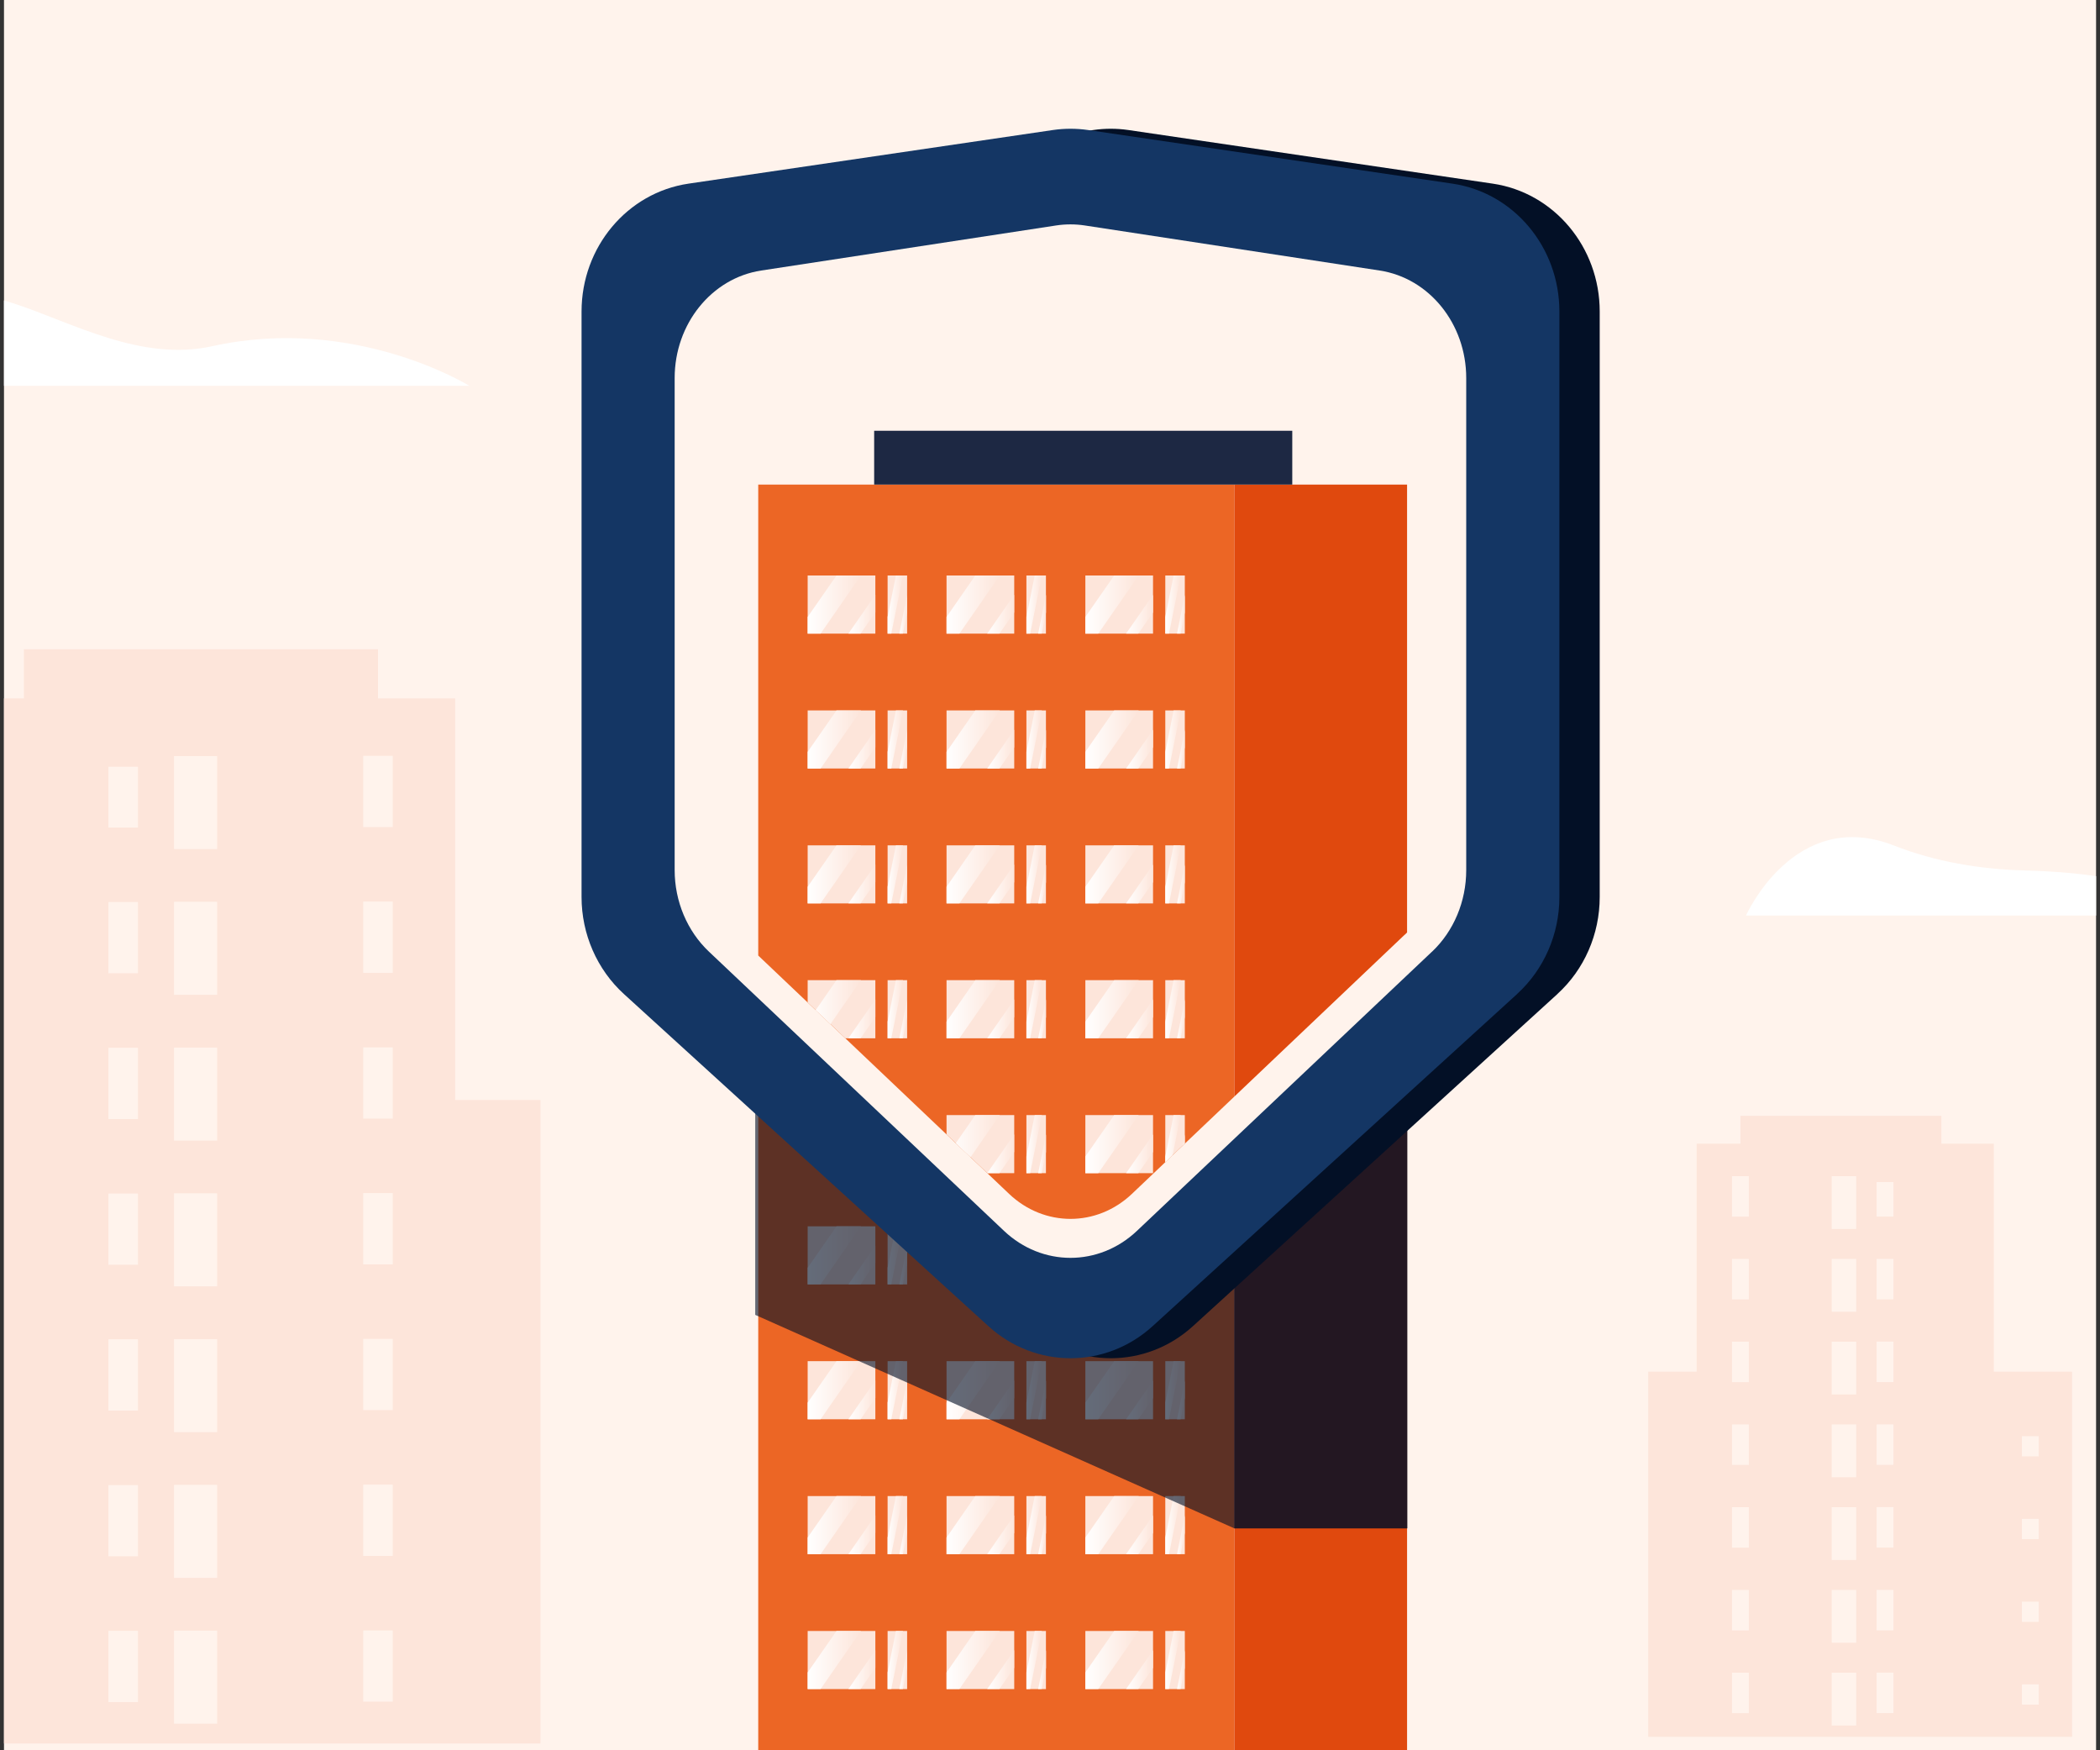 <?xml version="1.0" encoding="UTF-8"?>
<svg id="Layer_1" data-name="Layer 1" xmlns="http://www.w3.org/2000/svg" xmlns:xlink="http://www.w3.org/1999/xlink" viewBox="0 0 300 250">
  <rect x="0" y="0" width="300" height="250" fill="#333333" stroke="none"/>
  <defs>
    <style>
      .cls-1 {
        clip-path: url(#clippath);
      }

      .cls-2 {
        fill: none;
      }

      .cls-2, .cls-3, .cls-4, .cls-5, .cls-6, .cls-7, .cls-8, .cls-9, .cls-10, .cls-11, .cls-12, .cls-13, .cls-14, .cls-15, .cls-16, .cls-17, .cls-18, .cls-19, .cls-20, .cls-21, .cls-22, .cls-23, .cls-24, .cls-25, .cls-26, .cls-27, .cls-28, .cls-29, .cls-30, .cls-31, .cls-32, .cls-33, .cls-34, .cls-35, .cls-36, .cls-37, .cls-38, .cls-39, .cls-40, .cls-41, .cls-42, .cls-43, .cls-44, .cls-45, .cls-46, .cls-47, .cls-48, .cls-49, .cls-50, .cls-51, .cls-52, .cls-53, .cls-54, .cls-55, .cls-56, .cls-57, .cls-58, .cls-59, .cls-60, .cls-61, .cls-62, .cls-63, .cls-64, .cls-65, .cls-66, .cls-67, .cls-68, .cls-69, .cls-70, .cls-71, .cls-72, .cls-73, .cls-74, .cls-75, .cls-76, .cls-77, .cls-78, .cls-79, .cls-80, .cls-81, .cls-82, .cls-83, .cls-84, .cls-85, .cls-86, .cls-87, .cls-88, .cls-89, .cls-90, .cls-91, .cls-92, .cls-93, .cls-94, .cls-95, .cls-96, .cls-97, .cls-98, .cls-99, .cls-100, .cls-101, .cls-102, .cls-103, .cls-104, .cls-105, .cls-106, .cls-107, .cls-108, .cls-109, .cls-110, .cls-111, .cls-112, .cls-113, .cls-114, .cls-115, .cls-116, .cls-117, .cls-118, .cls-119, .cls-120, .cls-121, .cls-122, .cls-123, .cls-124, .cls-125, .cls-126, .cls-127, .cls-128, .cls-129, .cls-130, .cls-131, .cls-132, .cls-133, .cls-134, .cls-135, .cls-136, .cls-137, .cls-138, .cls-139, .cls-140, .cls-141, .cls-142, .cls-143, .cls-144, .cls-145, .cls-146, .cls-147, .cls-148, .cls-149, .cls-150, .cls-151, .cls-152, .cls-153, .cls-154, .cls-155, .cls-156, .cls-157, .cls-158, .cls-159, .cls-160, .cls-161, .cls-162, .cls-163, .cls-164, .cls-165, .cls-166, .cls-167, .cls-168, .cls-169, .cls-170, .cls-171, .cls-172, .cls-173, .cls-174, .cls-175, .cls-176, .cls-177, .cls-178, .cls-179 {
        stroke-width: 0px;
      }

      .cls-3 {
        fill: url(#linear-gradient-120);
      }

      .cls-4 {
        fill: url(#linear-gradient-125);
      }

      .cls-5 {
        fill: url(#linear-gradient-124);
      }

      .cls-6 {
        fill: url(#linear-gradient-126);
      }

      .cls-7 {
        fill: url(#linear-gradient-138);
      }

      .cls-8 {
        fill: url(#linear-gradient-139);
      }

      .cls-9 {
        fill: url(#linear-gradient-134);
      }

      .cls-10 {
        fill: url(#linear-gradient-131);
      }

      .cls-11 {
        fill: url(#linear-gradient-136);
      }

      .cls-12 {
        fill: url(#linear-gradient-132);
      }

      .cls-13 {
        fill: url(#linear-gradient-135);
      }

      .cls-14 {
        fill: url(#linear-gradient-130);
      }

      .cls-15 {
        fill: url(#linear-gradient-133);
      }

      .cls-16 {
        fill: url(#linear-gradient-137);
      }

      .cls-17 {
        fill: url(#linear-gradient-100);
      }

      .cls-18 {
        fill: url(#linear-gradient-101);
      }

      .cls-19 {
        fill: url(#linear-gradient-123);
      }

      .cls-20 {
        fill: url(#linear-gradient-129);
      }

      .cls-21 {
        fill: url(#linear-gradient-121);
      }

      .cls-22 {
        fill: url(#linear-gradient-122);
      }

      .cls-23 {
        fill: url(#linear-gradient-109);
      }

      .cls-24 {
        fill: url(#linear-gradient-108);
      }

      .cls-25 {
        fill: url(#linear-gradient-106);
      }

      .cls-26 {
        fill: url(#linear-gradient-107);
      }

      .cls-27 {
        fill: url(#linear-gradient-102);
      }

      .cls-28 {
        fill: url(#linear-gradient-104);
      }

      .cls-29 {
        fill: url(#linear-gradient-103);
      }

      .cls-30 {
        fill: url(#linear-gradient-105);
      }

      .cls-31 {
        fill: url(#linear-gradient-117);
      }

      .cls-32 {
        fill: url(#linear-gradient-118);
      }

      .cls-33 {
        fill: url(#linear-gradient-111);
      }

      .cls-34 {
        fill: url(#linear-gradient-112);
      }

      .cls-35 {
        fill: url(#linear-gradient-127);
      }

      .cls-36 {
        fill: url(#linear-gradient-128);
      }

      .cls-37 {
        fill: url(#linear-gradient-110);
      }

      .cls-38 {
        fill: url(#linear-gradient-113);
      }

      .cls-39 {
        fill: url(#linear-gradient-114);
      }

      .cls-40 {
        fill: url(#linear-gradient-115);
      }

      .cls-41 {
        fill: url(#linear-gradient-116);
      }

      .cls-42 {
        fill: url(#linear-gradient-119);
      }

      .cls-43 {
        fill: url(#linear-gradient-144);
      }

      .cls-44 {
        fill: url(#linear-gradient-145);
      }

      .cls-45 {
        fill: url(#linear-gradient-149);
      }

      .cls-46 {
        fill: url(#linear-gradient-148);
      }

      .cls-47 {
        fill: url(#linear-gradient-146);
      }

      .cls-48 {
        fill: url(#linear-gradient-143);
      }

      .cls-49 {
        fill: url(#linear-gradient-140);
      }

      .cls-50 {
        fill: url(#linear-gradient-141);
      }

      .cls-51 {
        fill: url(#linear-gradient-147);
      }

      .cls-52 {
        fill: url(#linear-gradient-166);
      }

      .cls-53 {
        fill: url(#linear-gradient-142);
      }

      .cls-54 {
        fill: url(#linear-gradient-168);
      }

      .cls-55 {
        fill: url(#linear-gradient-164);
      }

      .cls-56 {
        fill: url(#linear-gradient-161);
      }

      .cls-57 {
        fill: url(#linear-gradient-163);
      }

      .cls-58 {
        fill: url(#linear-gradient-158);
      }

      .cls-59 {
        fill: url(#linear-gradient-160);
      }

      .cls-60 {
        fill: url(#linear-gradient-159);
      }

      .cls-61 {
        fill: url(#linear-gradient-167);
      }

      .cls-62 {
        fill: url(#linear-gradient-162);
      }

      .cls-63 {
        fill: url(#linear-gradient-165);
      }

      .cls-64 {
        fill: url(#linear-gradient-154);
      }

      .cls-65 {
        fill: url(#linear-gradient-152);
      }

      .cls-66 {
        fill: url(#linear-gradient-157);
      }

      .cls-67 {
        fill: url(#linear-gradient-155);
      }

      .cls-68 {
        fill: url(#linear-gradient-151);
      }

      .cls-69 {
        fill: url(#linear-gradient-153);
      }

      .cls-70 {
        fill: url(#linear-gradient-150);
      }

      .cls-71 {
        fill: url(#linear-gradient-156);
      }

      .cls-72 {
        fill: url(#linear-gradient);
      }

      .cls-73 {
        fill: url(#linear-gradient-38);
      }

      .cls-74 {
        fill: url(#linear-gradient-33);
      }

      .cls-75 {
        fill: url(#linear-gradient-29);
      }

      .cls-76 {
        fill: url(#linear-gradient-32);
      }

      .cls-77 {
        fill: url(#linear-gradient-30);
      }

      .cls-78 {
        fill: url(#linear-gradient-31);
      }

      .cls-79 {
        fill: url(#linear-gradient-36);
      }

      .cls-80 {
        fill: url(#linear-gradient-39);
      }

      .cls-81 {
        fill: url(#linear-gradient-34);
      }

      .cls-82 {
        fill: url(#linear-gradient-37);
      }

      .cls-83 {
        fill: url(#linear-gradient-35);
      }

      .cls-84 {
        fill: url(#linear-gradient-28);
      }

      .cls-85 {
        fill: url(#linear-gradient-25);
      }

      .cls-86 {
        fill: url(#linear-gradient-11);
      }

      .cls-87 {
        fill: url(#linear-gradient-12);
      }

      .cls-88 {
        fill: url(#linear-gradient-13);
      }

      .cls-89 {
        fill: url(#linear-gradient-10);
      }

      .cls-90 {
        fill: url(#linear-gradient-17);
      }

      .cls-91 {
        fill: url(#linear-gradient-16);
      }

      .cls-92 {
        fill: url(#linear-gradient-19);
      }

      .cls-93 {
        fill: url(#linear-gradient-15);
      }

      .cls-94 {
        fill: url(#linear-gradient-23);
      }

      .cls-95 {
        fill: url(#linear-gradient-21);
      }

      .cls-96 {
        fill: url(#linear-gradient-18);
      }

      .cls-97 {
        fill: url(#linear-gradient-14);
      }

      .cls-98 {
        fill: url(#linear-gradient-22);
      }

      .cls-99 {
        fill: url(#linear-gradient-20);
      }

      .cls-100 {
        fill: url(#linear-gradient-27);
      }

      .cls-101 {
        fill: url(#linear-gradient-24);
      }

      .cls-102 {
        fill: url(#linear-gradient-26);
      }

      .cls-103 {
        fill: url(#linear-gradient-45);
      }

      .cls-104 {
        fill: url(#linear-gradient-46);
      }

      .cls-105 {
        fill: url(#linear-gradient-44);
      }

      .cls-106 {
        fill: url(#linear-gradient-48);
      }

      .cls-107 {
        fill: url(#linear-gradient-49);
      }

      .cls-108 {
        fill: url(#linear-gradient-47);
      }

      .cls-109 {
        fill: url(#linear-gradient-42);
      }

      .cls-110 {
        fill: url(#linear-gradient-43);
      }

      .cls-111 {
        fill: url(#linear-gradient-40);
      }

      .cls-112 {
        fill: url(#linear-gradient-41);
      }

      .cls-113 {
        fill: url(#linear-gradient-59);
      }

      .cls-114 {
        fill: url(#linear-gradient-57);
      }

      .cls-115 {
        fill: url(#linear-gradient-58);
      }

      .cls-116 {
        fill: url(#linear-gradient-55);
      }

      .cls-117 {
        fill: url(#linear-gradient-56);
      }

      .cls-118 {
        fill: url(#linear-gradient-53);
      }

      .cls-119 {
        fill: url(#linear-gradient-51);
      }

      .cls-120 {
        fill: url(#linear-gradient-52);
      }

      .cls-121 {
        fill: url(#linear-gradient-50);
      }

      .cls-122 {
        fill: url(#linear-gradient-54);
      }

      .cls-123 {
        fill: url(#linear-gradient-60);
      }

      .cls-124 {
        fill: url(#linear-gradient-61);
      }

      .cls-125 {
        fill: url(#linear-gradient-62);
      }

      .cls-126 {
        fill: url(#linear-gradient-65);
      }

      .cls-127 {
        fill: url(#linear-gradient-79);
      }

      .cls-128 {
        fill: url(#linear-gradient-78);
      }

      .cls-129 {
        fill: url(#linear-gradient-77);
      }

      .cls-130 {
        fill: url(#linear-gradient-75);
      }

      .cls-131 {
        fill: url(#linear-gradient-76);
      }

      .cls-132 {
        fill: url(#linear-gradient-74);
      }

      .cls-133 {
        fill: url(#linear-gradient-67);
      }

      .cls-134 {
        fill: url(#linear-gradient-68);
      }

      .cls-135 {
        fill: url(#linear-gradient-66);
      }

      .cls-136 {
        fill: url(#linear-gradient-63);
      }

      .cls-137 {
        fill: url(#linear-gradient-69);
      }

      .cls-138 {
        fill: url(#linear-gradient-64);
      }

      .cls-139 {
        fill: url(#linear-gradient-71);
      }

      .cls-140 {
        fill: url(#linear-gradient-72);
      }

      .cls-141 {
        fill: url(#linear-gradient-70);
      }

      .cls-142 {
        fill: url(#linear-gradient-73);
      }

      .cls-143 {
        fill: url(#linear-gradient-84);
      }

      .cls-144 {
        fill: url(#linear-gradient-85);
      }

      .cls-145 {
        fill: url(#linear-gradient-82);
      }

      .cls-146 {
        fill: url(#linear-gradient-83);
      }

      .cls-147 {
        fill: url(#linear-gradient-89);
      }

      .cls-148 {
        fill: url(#linear-gradient-88);
      }

      .cls-149 {
        fill: url(#linear-gradient-86);
      }

      .cls-150 {
        fill: url(#linear-gradient-87);
      }

      .cls-151 {
        fill: url(#linear-gradient-80);
      }

      .cls-152 {
        fill: url(#linear-gradient-81);
      }

      .cls-153 {
        fill: url(#linear-gradient-98);
      }

      .cls-154 {
        fill: url(#linear-gradient-91);
      }

      .cls-155 {
        fill: url(#linear-gradient-92);
      }

      .cls-156 {
        fill: url(#linear-gradient-93);
      }

      .cls-157 {
        fill: url(#linear-gradient-90);
      }

      .cls-158 {
        fill: url(#linear-gradient-96);
      }

      .cls-159 {
        fill: url(#linear-gradient-97);
      }

      .cls-160 {
        fill: url(#linear-gradient-94);
      }

      .cls-161 {
        fill: url(#linear-gradient-95);
      }

      .cls-162 {
        fill: url(#linear-gradient-99);
      }

      .cls-180 {
        clip-path: url(#clippath-1);
      }

      .cls-163 {
        fill: url(#linear-gradient-4);
      }

      .cls-164 {
        fill: url(#linear-gradient-2);
      }

      .cls-165 {
        fill: url(#linear-gradient-3);
      }

      .cls-166 {
        fill: url(#linear-gradient-8);
      }

      .cls-167 {
        fill: url(#linear-gradient-9);
      }

      .cls-168 {
        fill: url(#linear-gradient-7);
      }

      .cls-169 {
        fill: url(#linear-gradient-5);
      }

      .cls-170 {
        fill: url(#linear-gradient-6);
      }

      .cls-171 {
        opacity: .61;
      }

      .cls-171, .cls-179 {
        fill: #031026;
      }

      .cls-172 {
        fill: #1d2843;
      }

      .cls-173 {
        fill: #143664;
      }

      .cls-174 {
        fill: #e0490e;
      }

      .cls-175 {
        fill: #fde5da;
      }

      .cls-176 {
        fill: #fff;
      }

      .cls-177 {
        fill: #fff3ec;
      }

      .cls-178 {
        fill: #ec6625;
      }
    </style>
    <clipPath id="clippath">
      <rect class="cls-2" x=".57" width="298.87" height="250"/>
    </clipPath>
    <linearGradient id="linear-gradient" x1="115.38" y1="121.5" x2="122.99" y2="121.5" gradientUnits="userSpaceOnUse">
      <stop offset="0" stop-color="#fff"/>
      <stop offset="1" stop-color="#fde5da"/>
    </linearGradient>
    <linearGradient id="linear-gradient-2" x1="121.2" y1="122.88" x2="125.05" y2="122.88" xlink:href="#linear-gradient"/>
    <linearGradient id="linear-gradient-3" x1="126.8" x2="129" xlink:href="#linear-gradient"/>
    <linearGradient id="linear-gradient-4" x1="128.48" y1="122.88" x2="129.59" y2="122.88" xlink:href="#linear-gradient"/>
    <linearGradient id="linear-gradient-5" x1="135.22" x2="142.83" xlink:href="#linear-gradient"/>
    <linearGradient id="linear-gradient-6" x1="141.03" y1="122.88" x2="144.88" y2="122.88" xlink:href="#linear-gradient"/>
    <linearGradient id="linear-gradient-7" x1="146.63" x2="148.83" xlink:href="#linear-gradient"/>
    <linearGradient id="linear-gradient-8" x1="148.31" y1="122.88" x2="149.43" y2="122.88" xlink:href="#linear-gradient"/>
    <linearGradient id="linear-gradient-9" x1="155.05" x2="162.67" xlink:href="#linear-gradient"/>
    <linearGradient id="linear-gradient-10" x1="160.87" y1="122.88" x2="164.72" y2="122.88" xlink:href="#linear-gradient"/>
    <linearGradient id="linear-gradient-11" x1="166.47" x2="168.67" xlink:href="#linear-gradient"/>
    <linearGradient id="linear-gradient-12" x1="168.15" y1="122.88" x2="169.26" y2="122.88" xlink:href="#linear-gradient"/>
    <linearGradient id="linear-gradient-13" y1="140.77" y2="140.77" xlink:href="#linear-gradient"/>
    <linearGradient id="linear-gradient-14" x1="121.2" y1="142.15" x2="125.05" y2="142.15" xlink:href="#linear-gradient"/>
    <linearGradient id="linear-gradient-15" x1="126.8" y1="140.77" x2="129" y2="140.77" xlink:href="#linear-gradient"/>
    <linearGradient id="linear-gradient-16" x1="128.48" y1="142.15" x2="129.59" y2="142.15" xlink:href="#linear-gradient"/>
    <linearGradient id="linear-gradient-17" x1="135.22" y1="140.77" x2="142.83" y2="140.77" xlink:href="#linear-gradient"/>
    <linearGradient id="linear-gradient-18" x1="141.03" y1="142.15" x2="144.88" y2="142.15" xlink:href="#linear-gradient"/>
    <linearGradient id="linear-gradient-19" x1="146.63" y1="140.77" x2="148.83" y2="140.77" xlink:href="#linear-gradient"/>
    <linearGradient id="linear-gradient-20" x1="148.31" y1="142.15" x2="149.43" y2="142.15" xlink:href="#linear-gradient"/>
    <linearGradient id="linear-gradient-21" x1="155.05" y1="140.77" x2="162.67" y2="140.77" xlink:href="#linear-gradient"/>
    <linearGradient id="linear-gradient-22" x1="160.87" y1="142.15" x2="164.72" y2="142.15" xlink:href="#linear-gradient"/>
    <linearGradient id="linear-gradient-23" x1="166.47" y1="140.77" x2="168.67" y2="140.77" xlink:href="#linear-gradient"/>
    <linearGradient id="linear-gradient-24" x1="168.15" y1="142.15" x2="169.26" y2="142.15" xlink:href="#linear-gradient"/>
    <linearGradient id="linear-gradient-25" y1="160.04" y2="160.04" xlink:href="#linear-gradient"/>
    <linearGradient id="linear-gradient-26" x1="121.2" y1="161.41" x2="125.05" y2="161.41" xlink:href="#linear-gradient"/>
    <linearGradient id="linear-gradient-27" x1="126.8" y1="160.04" x2="129" y2="160.04" xlink:href="#linear-gradient"/>
    <linearGradient id="linear-gradient-28" x1="128.48" y1="161.41" x2="129.59" y2="161.41" xlink:href="#linear-gradient"/>
    <linearGradient id="linear-gradient-29" x1="135.22" y1="160.04" x2="142.83" y2="160.04" xlink:href="#linear-gradient"/>
    <linearGradient id="linear-gradient-30" x1="141.03" y1="161.41" x2="144.88" y2="161.41" xlink:href="#linear-gradient"/>
    <linearGradient id="linear-gradient-31" x1="146.63" y1="160.04" x2="148.83" y2="160.04" xlink:href="#linear-gradient"/>
    <linearGradient id="linear-gradient-32" x1="148.31" y1="161.41" x2="149.43" y2="161.41" xlink:href="#linear-gradient"/>
    <linearGradient id="linear-gradient-33" x1="155.05" y1="160.04" x2="162.67" y2="160.04" xlink:href="#linear-gradient"/>
    <linearGradient id="linear-gradient-34" x1="160.87" y1="161.41" x2="164.72" y2="161.41" xlink:href="#linear-gradient"/>
    <linearGradient id="linear-gradient-35" x1="166.47" y1="160.04" x2="168.67" y2="160.04" xlink:href="#linear-gradient"/>
    <linearGradient id="linear-gradient-36" x1="168.15" y1="161.41" x2="169.26" y2="161.41" xlink:href="#linear-gradient"/>
    <linearGradient id="linear-gradient-37" y1="179.3" y2="179.3" xlink:href="#linear-gradient"/>
    <linearGradient id="linear-gradient-38" x1="121.2" y1="180.68" x2="125.05" y2="180.68" xlink:href="#linear-gradient"/>
    <linearGradient id="linear-gradient-39" x1="126.8" y1="179.3" x2="129" y2="179.3" xlink:href="#linear-gradient"/>
    <linearGradient id="linear-gradient-40" x1="128.48" y1="180.68" x2="129.59" y2="180.68" xlink:href="#linear-gradient"/>
    <linearGradient id="linear-gradient-41" x1="135.22" y1="179.3" x2="142.83" y2="179.3" xlink:href="#linear-gradient"/>
    <linearGradient id="linear-gradient-42" x1="141.03" y1="180.68" x2="144.88" y2="180.68" xlink:href="#linear-gradient"/>
    <linearGradient id="linear-gradient-43" x1="146.63" y1="179.3" x2="148.83" y2="179.3" xlink:href="#linear-gradient"/>
    <linearGradient id="linear-gradient-44" x1="148.31" y1="180.68" x2="149.43" y2="180.68" xlink:href="#linear-gradient"/>
    <linearGradient id="linear-gradient-45" x1="155.05" y1="179.3" x2="162.67" y2="179.3" xlink:href="#linear-gradient"/>
    <linearGradient id="linear-gradient-46" x1="160.87" y1="180.68" x2="164.72" y2="180.68" xlink:href="#linear-gradient"/>
    <linearGradient id="linear-gradient-47" x1="166.47" y1="179.3" x2="168.67" y2="179.3" xlink:href="#linear-gradient"/>
    <linearGradient id="linear-gradient-48" x1="168.15" y1="180.68" x2="169.26" y2="180.68" xlink:href="#linear-gradient"/>
    <linearGradient id="linear-gradient-49" y1="198.57" y2="198.57" xlink:href="#linear-gradient"/>
    <linearGradient id="linear-gradient-50" x1="121.2" y1="199.95" x2="125.05" y2="199.95" xlink:href="#linear-gradient"/>
    <linearGradient id="linear-gradient-51" x1="126.8" y1="198.57" x2="129" y2="198.57" xlink:href="#linear-gradient"/>
    <linearGradient id="linear-gradient-52" x1="128.48" y1="199.95" x2="129.59" y2="199.95" xlink:href="#linear-gradient"/>
    <linearGradient id="linear-gradient-53" x1="135.22" y1="198.57" x2="142.83" y2="198.57" xlink:href="#linear-gradient"/>
    <linearGradient id="linear-gradient-54" x1="141.03" y1="199.95" x2="144.88" y2="199.95" xlink:href="#linear-gradient"/>
    <linearGradient id="linear-gradient-55" x1="146.63" y1="198.57" x2="148.83" y2="198.57" xlink:href="#linear-gradient"/>
    <linearGradient id="linear-gradient-56" x1="148.31" y1="199.95" x2="149.43" y2="199.95" xlink:href="#linear-gradient"/>
    <linearGradient id="linear-gradient-57" x1="155.05" y1="198.57" x2="162.67" y2="198.57" xlink:href="#linear-gradient"/>
    <linearGradient id="linear-gradient-58" x1="160.87" y1="199.95" x2="164.72" y2="199.95" xlink:href="#linear-gradient"/>
    <linearGradient id="linear-gradient-59" x1="166.47" y1="198.57" x2="168.67" y2="198.57" xlink:href="#linear-gradient"/>
    <linearGradient id="linear-gradient-60" x1="168.15" y1="199.95" x2="169.26" y2="199.95" xlink:href="#linear-gradient"/>
    <linearGradient id="linear-gradient-61" y1="217.84" y2="217.84" xlink:href="#linear-gradient"/>
    <linearGradient id="linear-gradient-62" x1="121.2" y1="219.22" x2="125.05" y2="219.22" xlink:href="#linear-gradient"/>
    <linearGradient id="linear-gradient-63" x1="126.8" y1="217.84" x2="129" y2="217.84" xlink:href="#linear-gradient"/>
    <linearGradient id="linear-gradient-64" x1="128.48" y1="219.22" x2="129.59" y2="219.22" xlink:href="#linear-gradient"/>
    <linearGradient id="linear-gradient-65" x1="135.22" y1="217.84" x2="142.83" y2="217.84" xlink:href="#linear-gradient"/>
    <linearGradient id="linear-gradient-66" x1="141.03" y1="219.22" x2="144.88" y2="219.22" xlink:href="#linear-gradient"/>
    <linearGradient id="linear-gradient-67" x1="146.63" y1="217.84" x2="148.83" y2="217.84" xlink:href="#linear-gradient"/>
    <linearGradient id="linear-gradient-68" x1="148.31" y1="219.22" x2="149.43" y2="219.22" xlink:href="#linear-gradient"/>
    <linearGradient id="linear-gradient-69" x1="155.05" y1="217.84" x2="162.67" y2="217.84" xlink:href="#linear-gradient"/>
    <linearGradient id="linear-gradient-70" x1="160.87" y1="219.22" x2="164.72" y2="219.22" xlink:href="#linear-gradient"/>
    <linearGradient id="linear-gradient-71" x1="166.47" y1="217.84" x2="168.67" y2="217.84" xlink:href="#linear-gradient"/>
    <linearGradient id="linear-gradient-72" x1="168.15" y1="219.22" x2="169.26" y2="219.22" xlink:href="#linear-gradient"/>
    <linearGradient id="linear-gradient-73" y1="237.1" y2="237.1" xlink:href="#linear-gradient"/>
    <linearGradient id="linear-gradient-74" x1="121.2" y1="238.48" x2="125.05" y2="238.48" xlink:href="#linear-gradient"/>
    <linearGradient id="linear-gradient-75" x1="126.8" y1="237.1" x2="129" y2="237.1" xlink:href="#linear-gradient"/>
    <linearGradient id="linear-gradient-76" x1="128.48" y1="238.48" x2="129.59" y2="238.48" xlink:href="#linear-gradient"/>
    <linearGradient id="linear-gradient-77" x1="135.22" y1="237.1" x2="142.83" y2="237.1" xlink:href="#linear-gradient"/>
    <linearGradient id="linear-gradient-78" x1="141.03" y1="238.48" x2="144.88" y2="238.48" xlink:href="#linear-gradient"/>
    <linearGradient id="linear-gradient-79" x1="146.63" y1="237.1" x2="148.83" y2="237.1" xlink:href="#linear-gradient"/>
    <linearGradient id="linear-gradient-80" x1="148.31" y1="238.48" x2="149.43" y2="238.48" xlink:href="#linear-gradient"/>
    <linearGradient id="linear-gradient-81" x1="155.05" y1="237.1" x2="162.67" y2="237.1" xlink:href="#linear-gradient"/>
    <linearGradient id="linear-gradient-82" x1="160.87" y1="238.48" x2="164.72" y2="238.48" xlink:href="#linear-gradient"/>
    <linearGradient id="linear-gradient-83" x1="166.47" y1="237.1" x2="168.67" y2="237.1" xlink:href="#linear-gradient"/>
    <linearGradient id="linear-gradient-84" x1="168.15" y1="238.48" x2="169.26" y2="238.48" xlink:href="#linear-gradient"/>
    <clipPath id="clippath-1">
      <path class="cls-2" d="m200.68,133.5l-38.97,37.02c-5.02,4.77-12.54,4.77-17.56,0l-38.97-37.02c-2.88-2.73-4.53-6.67-4.53-10.82V57.43c0-7.17,4.88-13.24,11.44-14.25l38.98-5.98c1.24-.19,2.5-.19,3.74,0l38.97,5.98c6.56,1.01,11.44,7.08,11.44,14.25v65.26c0,4.14-1.65,8.08-4.53,10.82Z"/>
    </clipPath>
    <linearGradient id="linear-gradient-85" y1="86.35" y2="86.35" xlink:href="#linear-gradient"/>
    <linearGradient id="linear-gradient-86" x1="121.2" y1="87.73" x2="125.05" y2="87.73" xlink:href="#linear-gradient"/>
    <linearGradient id="linear-gradient-87" x1="126.8" y1="86.35" x2="129" y2="86.35" xlink:href="#linear-gradient"/>
    <linearGradient id="linear-gradient-88" x1="128.48" y1="87.73" x2="129.59" y2="87.73" xlink:href="#linear-gradient"/>
    <linearGradient id="linear-gradient-89" x1="135.22" y1="86.35" x2="142.83" y2="86.35" xlink:href="#linear-gradient"/>
    <linearGradient id="linear-gradient-90" x1="141.03" y1="87.73" x2="144.88" y2="87.73" xlink:href="#linear-gradient"/>
    <linearGradient id="linear-gradient-91" x1="146.63" y1="86.35" x2="148.83" y2="86.35" xlink:href="#linear-gradient"/>
    <linearGradient id="linear-gradient-92" x1="148.31" y1="87.73" x2="149.43" y2="87.73" xlink:href="#linear-gradient"/>
    <linearGradient id="linear-gradient-93" x1="155.05" y1="86.35" x2="162.67" y2="86.35" xlink:href="#linear-gradient"/>
    <linearGradient id="linear-gradient-94" x1="160.87" y1="87.73" x2="164.72" y2="87.73" xlink:href="#linear-gradient"/>
    <linearGradient id="linear-gradient-95" x1="166.47" y1="86.35" x2="168.67" y2="86.35" xlink:href="#linear-gradient"/>
    <linearGradient id="linear-gradient-96" x1="168.15" y1="87.73" x2="169.26" y2="87.73" xlink:href="#linear-gradient"/>
    <linearGradient id="linear-gradient-97" y1="105.62" y2="105.62" xlink:href="#linear-gradient"/>
    <linearGradient id="linear-gradient-98" x1="121.2" y1="107" x2="125.05" y2="107" xlink:href="#linear-gradient"/>
    <linearGradient id="linear-gradient-99" x1="126.8" y1="105.62" x2="129" y2="105.62" xlink:href="#linear-gradient"/>
    <linearGradient id="linear-gradient-100" x1="128.48" y1="107" x2="129.59" y2="107" xlink:href="#linear-gradient"/>
    <linearGradient id="linear-gradient-101" x1="135.22" y1="105.62" x2="142.83" y2="105.62" xlink:href="#linear-gradient"/>
    <linearGradient id="linear-gradient-102" x1="141.03" y1="107" x2="144.88" y2="107" xlink:href="#linear-gradient"/>
    <linearGradient id="linear-gradient-103" x1="146.63" y1="105.62" x2="148.83" y2="105.62" xlink:href="#linear-gradient"/>
    <linearGradient id="linear-gradient-104" x1="148.31" y1="107" x2="149.43" y2="107" xlink:href="#linear-gradient"/>
    <linearGradient id="linear-gradient-105" x1="155.05" y1="105.62" x2="162.67" y2="105.62" xlink:href="#linear-gradient"/>
    <linearGradient id="linear-gradient-106" x1="160.87" y1="107" x2="164.72" y2="107" xlink:href="#linear-gradient"/>
    <linearGradient id="linear-gradient-107" x1="166.47" y1="105.62" x2="168.67" y2="105.62" xlink:href="#linear-gradient"/>
    <linearGradient id="linear-gradient-108" x1="168.15" y1="107" x2="169.26" y2="107" xlink:href="#linear-gradient"/>
    <linearGradient id="linear-gradient-109" y1="124.89" y2="124.89" xlink:href="#linear-gradient"/>
    <linearGradient id="linear-gradient-110" x1="121.2" y1="126.26" x2="125.05" y2="126.26" xlink:href="#linear-gradient"/>
    <linearGradient id="linear-gradient-111" x1="126.8" y1="124.89" x2="129" y2="124.89" xlink:href="#linear-gradient"/>
    <linearGradient id="linear-gradient-112" x1="128.48" y1="126.26" x2="129.59" y2="126.26" xlink:href="#linear-gradient"/>
    <linearGradient id="linear-gradient-113" x1="135.22" y1="124.89" x2="142.83" y2="124.89" xlink:href="#linear-gradient"/>
    <linearGradient id="linear-gradient-114" x1="141.03" y1="126.26" x2="144.88" y2="126.26" xlink:href="#linear-gradient"/>
    <linearGradient id="linear-gradient-115" x1="146.63" y1="124.89" x2="148.83" y2="124.89" xlink:href="#linear-gradient"/>
    <linearGradient id="linear-gradient-116" x1="148.31" y1="126.26" x2="149.43" y2="126.26" xlink:href="#linear-gradient"/>
    <linearGradient id="linear-gradient-117" x1="155.05" y1="124.89" x2="162.67" y2="124.89" xlink:href="#linear-gradient"/>
    <linearGradient id="linear-gradient-118" x1="160.87" y1="126.26" x2="164.72" y2="126.26" xlink:href="#linear-gradient"/>
    <linearGradient id="linear-gradient-119" x1="166.47" y1="124.89" x2="168.67" y2="124.89" xlink:href="#linear-gradient"/>
    <linearGradient id="linear-gradient-120" x1="168.15" y1="126.26" x2="169.26" y2="126.26" xlink:href="#linear-gradient"/>
    <linearGradient id="linear-gradient-121" y1="144.15" y2="144.15" xlink:href="#linear-gradient"/>
    <linearGradient id="linear-gradient-122" x1="121.2" y1="145.53" x2="125.05" y2="145.53" xlink:href="#linear-gradient"/>
    <linearGradient id="linear-gradient-123" x1="126.8" y1="144.15" x2="129" y2="144.15" xlink:href="#linear-gradient"/>
    <linearGradient id="linear-gradient-124" x1="128.48" y1="145.53" x2="129.59" y2="145.53" xlink:href="#linear-gradient"/>
    <linearGradient id="linear-gradient-125" x1="135.22" y1="144.15" x2="142.83" y2="144.15" xlink:href="#linear-gradient"/>
    <linearGradient id="linear-gradient-126" x1="141.03" y1="145.53" x2="144.88" y2="145.53" xlink:href="#linear-gradient"/>
    <linearGradient id="linear-gradient-127" x1="146.63" y1="144.15" x2="148.83" y2="144.15" xlink:href="#linear-gradient"/>
    <linearGradient id="linear-gradient-128" x1="148.31" y1="145.53" x2="149.43" y2="145.53" xlink:href="#linear-gradient"/>
    <linearGradient id="linear-gradient-129" x1="155.05" y1="144.15" x2="162.67" y2="144.15" xlink:href="#linear-gradient"/>
    <linearGradient id="linear-gradient-130" x1="160.87" y1="145.53" x2="164.72" y2="145.53" xlink:href="#linear-gradient"/>
    <linearGradient id="linear-gradient-131" x1="166.47" y1="144.15" x2="168.67" y2="144.15" xlink:href="#linear-gradient"/>
    <linearGradient id="linear-gradient-132" x1="168.15" y1="145.53" x2="169.26" y2="145.53" xlink:href="#linear-gradient"/>
    <linearGradient id="linear-gradient-133" y1="163.42" y2="163.42" xlink:href="#linear-gradient"/>
    <linearGradient id="linear-gradient-134" x1="121.2" y1="164.8" x2="125.05" y2="164.8" xlink:href="#linear-gradient"/>
    <linearGradient id="linear-gradient-135" x1="126.8" y1="163.42" x2="129" y2="163.42" xlink:href="#linear-gradient"/>
    <linearGradient id="linear-gradient-136" x1="128.48" y1="164.8" x2="129.59" y2="164.8" xlink:href="#linear-gradient"/>
    <linearGradient id="linear-gradient-137" x1="135.22" y1="163.42" x2="142.83" y2="163.42" xlink:href="#linear-gradient"/>
    <linearGradient id="linear-gradient-138" x1="141.03" y1="164.8" x2="144.88" y2="164.8" xlink:href="#linear-gradient"/>
    <linearGradient id="linear-gradient-139" x1="146.63" y1="163.42" x2="148.83" y2="163.42" xlink:href="#linear-gradient"/>
    <linearGradient id="linear-gradient-140" x1="148.31" y1="164.8" x2="149.43" y2="164.8" xlink:href="#linear-gradient"/>
    <linearGradient id="linear-gradient-141" x1="155.05" y1="163.42" x2="162.67" y2="163.42" xlink:href="#linear-gradient"/>
    <linearGradient id="linear-gradient-142" x1="160.87" y1="164.8" x2="164.72" y2="164.8" xlink:href="#linear-gradient"/>
    <linearGradient id="linear-gradient-143" x1="166.47" y1="163.42" x2="168.67" y2="163.42" xlink:href="#linear-gradient"/>
    <linearGradient id="linear-gradient-144" x1="168.15" y1="164.8" x2="169.26" y2="164.8" xlink:href="#linear-gradient"/>
    <linearGradient id="linear-gradient-145" y1="182.69" y2="182.69" xlink:href="#linear-gradient"/>
    <linearGradient id="linear-gradient-146" x1="121.2" y1="184.06" x2="125.05" y2="184.06" xlink:href="#linear-gradient"/>
    <linearGradient id="linear-gradient-147" x1="126.8" y1="182.69" x2="129" y2="182.69" xlink:href="#linear-gradient"/>
    <linearGradient id="linear-gradient-148" x1="128.48" y1="184.06" x2="129.59" y2="184.06" xlink:href="#linear-gradient"/>
    <linearGradient id="linear-gradient-149" x1="135.22" y1="182.69" x2="142.83" y2="182.69" xlink:href="#linear-gradient"/>
    <linearGradient id="linear-gradient-150" x1="141.03" y1="184.06" x2="144.88" y2="184.06" xlink:href="#linear-gradient"/>
    <linearGradient id="linear-gradient-151" x1="146.63" y1="182.69" x2="148.83" y2="182.69" xlink:href="#linear-gradient"/>
    <linearGradient id="linear-gradient-152" x1="148.31" y1="184.06" x2="149.43" y2="184.06" xlink:href="#linear-gradient"/>
    <linearGradient id="linear-gradient-153" x1="155.05" y1="182.69" x2="162.67" y2="182.69" xlink:href="#linear-gradient"/>
    <linearGradient id="linear-gradient-154" x1="160.87" y1="184.06" x2="164.72" y2="184.06" xlink:href="#linear-gradient"/>
    <linearGradient id="linear-gradient-155" x1="166.47" y1="182.69" x2="168.67" y2="182.69" xlink:href="#linear-gradient"/>
    <linearGradient id="linear-gradient-156" x1="168.15" y1="184.06" x2="169.26" y2="184.06" xlink:href="#linear-gradient"/>
    <linearGradient id="linear-gradient-157" y1="201.95" y2="201.95" xlink:href="#linear-gradient"/>
    <linearGradient id="linear-gradient-158" x1="121.2" y1="203.33" x2="125.05" y2="203.33" xlink:href="#linear-gradient"/>
    <linearGradient id="linear-gradient-159" x1="126.8" y1="201.95" x2="129" y2="201.95" xlink:href="#linear-gradient"/>
    <linearGradient id="linear-gradient-160" x1="128.48" y1="203.33" x2="129.59" y2="203.33" xlink:href="#linear-gradient"/>
    <linearGradient id="linear-gradient-161" x1="135.22" y1="201.95" x2="142.83" y2="201.95" xlink:href="#linear-gradient"/>
    <linearGradient id="linear-gradient-162" x1="141.03" y1="203.33" x2="144.88" y2="203.33" xlink:href="#linear-gradient"/>
    <linearGradient id="linear-gradient-163" x1="146.63" y1="201.95" x2="148.83" y2="201.95" xlink:href="#linear-gradient"/>
    <linearGradient id="linear-gradient-164" x1="148.31" y1="203.33" x2="149.43" y2="203.33" xlink:href="#linear-gradient"/>
    <linearGradient id="linear-gradient-165" x1="155.05" y1="201.95" x2="162.67" y2="201.95" xlink:href="#linear-gradient"/>
    <linearGradient id="linear-gradient-166" x1="160.87" y1="203.33" x2="164.72" y2="203.33" xlink:href="#linear-gradient"/>
    <linearGradient id="linear-gradient-167" x1="166.47" y1="201.95" x2="168.67" y2="201.95" xlink:href="#linear-gradient"/>
    <linearGradient id="linear-gradient-168" x1="168.15" y1="203.33" x2="169.26" y2="203.33" xlink:href="#linear-gradient"/>
  </defs>
  <rect class="cls-177" x=".57" width="298.87" height="250"/>
  <g class="cls-1">
    <g>
      <path class="cls-175" d="m287.09,195.92h-2.26v-32.56h-7.49v-3.98h-28.71v3.98h-6.25v32.56h-6.92v52.16h60.55v-52.16h-8.92Zm-37.26,48.78h-2.4v-5.78h2.4v5.78Zm0-11.82h-2.4v-5.78h2.4v5.78Zm0-11.82h-2.4v-5.78h2.4v5.78Zm0-11.82h-2.4v-5.78h2.4v5.78Zm0-11.82h-2.4v-5.78h2.4v5.78Zm0-11.82h-2.4v-5.78h2.4v5.78Zm0-11.82h-2.4v-5.78h2.4v5.78Zm15.34,72.68h-3.5v-7.54h3.5v7.54Zm0-11.82h-3.5v-7.54h3.5v7.54Zm0-11.82h-3.5v-7.54h3.5v7.54Zm0-11.82h-3.5v-7.54h3.5v7.54Zm0-11.82h-3.5v-7.54h3.5v7.54Zm0-11.82h-3.5v-7.54h3.5v7.54Zm0-11.82h-3.5v-7.54h3.5v7.54Zm5.32,69.15h-2.4v-5.78h2.4v5.78Zm0-11.82h-2.4v-5.78h2.4v5.78Zm0-11.82h-2.4v-5.78h2.4v5.78Zm0-11.82h-2.4v-5.78h2.4v5.78Zm0-11.82h-2.4v-5.78h2.4v5.78Zm0-11.82h-2.4v-5.78h2.4v5.78Zm0-11.82h-2.4v-4.93h2.4v4.93Zm20.76,69.71h-2.4v-2.89h2.4v2.89Zm0-11.82h-2.4v-2.89h2.4v2.89Zm0-11.82h-2.4v-2.89h2.4v2.89Zm0-11.82h-2.4v-2.89h2.4v2.89Z"/>
      <path class="cls-175" d="m-29.48,157.12v91.91s106.69,0,106.69,0v-91.91s-6.33,0-6.33,0h-2.11s-3.75,0-3.75,0v-12.05s0-2.61,0-2.61v-18.63s0-2.61,0-2.61v-18.86s0-2.61,0-2.61h-11.02v-7.01s-50.59,0-50.59,0v7.01h-13.19s0,2.61,0,2.61v18.86s0,2.61,0,2.61v18.63s0,2.61,0,2.61v12.05h-2.11s-1.88,0-1.88,0h-15.71Zm81.37,75.76h4.22v10.18h-4.22v-10.18Zm0-20.82h4.22v10.18h-4.22v-10.18Zm0-20.82h4.22v10.18h-4.22v-10.18Zm0-20.82h4.22v10.18h-4.22v-10.18Zm0-20.82h4.22v10.18h-4.22v-10.18Zm0-20.82h4.22v10.18h-4.22v-10.18Zm0-20.82h4.22v10.18h-4.22v-10.18Zm-27.03,124.95h6.16v13.29h-6.16v-13.29Zm0-20.82h6.16v13.29h-6.16v-13.29Zm0-20.82h6.16v13.29h-6.16v-13.29Zm0-20.82h6.16v13.29h-6.16v-13.29Zm0-20.82h6.16v13.29h-6.16v-13.29Zm0-20.82h6.16v13.29h-6.16v-13.29Zm0-20.82h6.16v13.29h-6.16v-13.29Zm-9.37,124.95h4.22v10.18h-4.22v-10.18Zm0-20.82h4.22v10.18h-4.22v-10.18Zm0-20.82h4.22v10.18h-4.22v-10.18Zm0-20.82h4.22v10.18h-4.22v-10.18Zm0-20.82h4.22v10.18h-4.22v-10.18Zm0-20.82h4.22v10.18h-4.22v-10.18Zm0-19.32h4.22v8.68h-4.22v-8.68Zm-36.57,126.42h4.22v5.09h-4.22v-5.09Zm0-20.82h4.22v5.09h-4.22v-5.09Zm0-20.82h4.22v5.09h-4.22v-5.09Zm0-20.82h4.22v5.09h-4.22v-5.09Z"/>
      <g>
        <rect class="cls-178" x="108.32" y="104.37" width="68.01" height="184.28"/>
        <rect class="cls-174" x="176.33" y="104.37" width="24.68" height="184.28"/>
        <rect class="cls-172" x="124.88" y="96.68" width="59.73" height="7.69"/>
        <g>
          <g>
            <g>
              <rect class="cls-175" x="115.38" y="117.35" width="9.67" height="8.3"/>
              <g>
                <polygon class="cls-72" points="119.5 117.35 115.38 123.28 115.38 125.65 117.23 125.65 122.99 117.35 119.5 117.35"/>
                <polygon class="cls-164" points="125.05 120.11 121.2 125.65 122.94 125.65 125.05 122.63 125.05 120.11"/>
              </g>
            </g>
            <g>
              <rect class="cls-175" x="126.8" y="117.35" width="2.79" height="8.3"/>
              <g>
                <polygon class="cls-165" points="127.99 117.35 126.8 123.28 126.8 125.65 127.33 125.65 129 117.35 127.99 117.35"/>
                <polygon class="cls-163" points="129.59 120.11 128.48 125.65 128.98 125.65 129.59 122.63 129.59 120.11"/>
              </g>
            </g>
          </g>
          <g>
            <g>
              <rect class="cls-175" x="135.22" y="117.35" width="9.67" height="8.3"/>
              <g>
                <polygon class="cls-169" points="139.33 117.35 135.22 123.28 135.22 125.65 137.06 125.65 142.83 117.35 139.33 117.35"/>
                <polygon class="cls-170" points="144.88 120.11 141.03 125.65 142.78 125.65 144.88 122.63 144.88 120.11"/>
              </g>
            </g>
            <g>
              <rect class="cls-175" x="146.63" y="117.35" width="2.79" height="8.3"/>
              <g>
                <polygon class="cls-168" points="147.82 117.35 146.63 123.28 146.63 125.65 147.17 125.65 148.83 117.35 147.82 117.35"/>
                <polygon class="cls-166" points="149.43 120.11 148.31 125.65 148.82 125.65 149.43 122.63 149.43 120.11"/>
              </g>
            </g>
          </g>
          <g>
            <g>
              <rect class="cls-175" x="155.05" y="117.35" width="9.67" height="8.3"/>
              <g>
                <polygon class="cls-167" points="159.17 117.35 155.05 123.28 155.05 125.65 156.9 125.65 162.67 117.35 159.17 117.35"/>
                <polygon class="cls-89" points="164.72 120.11 160.87 125.65 162.62 125.65 164.72 122.63 164.72 120.11"/>
              </g>
            </g>
            <g>
              <rect class="cls-175" x="166.47" y="117.35" width="2.79" height="8.3"/>
              <g>
                <polygon class="cls-86" points="167.66 117.35 166.47 123.28 166.47 125.65 167 125.65 168.67 117.35 167.66 117.35"/>
                <polygon class="cls-87" points="169.26 120.11 168.15 125.65 168.66 125.65 169.26 122.63 169.26 120.11"/>
              </g>
            </g>
          </g>
        </g>
        <g>
          <g>
            <g>
              <rect class="cls-175" x="115.38" y="136.62" width="9.67" height="8.3"/>
              <g>
                <polygon class="cls-88" points="119.5 136.62 115.38 142.54 115.38 144.92 117.23 144.92 122.99 136.62 119.5 136.62"/>
                <polygon class="cls-97" points="125.05 139.38 121.2 144.92 122.94 144.92 125.05 141.89 125.05 139.38"/>
              </g>
            </g>
            <g>
              <rect class="cls-175" x="126.8" y="136.62" width="2.79" height="8.3"/>
              <g>
                <polygon class="cls-93" points="127.99 136.62 126.8 142.54 126.8 144.92 127.33 144.92 129 136.62 127.99 136.62"/>
                <polygon class="cls-91" points="129.59 139.38 128.48 144.92 128.98 144.92 129.59 141.89 129.59 139.38"/>
              </g>
            </g>
          </g>
          <g>
            <g>
              <rect class="cls-175" x="135.22" y="136.62" width="9.67" height="8.3"/>
              <g>
                <polygon class="cls-90" points="139.33 136.62 135.22 142.54 135.22 144.92 137.06 144.92 142.83 136.62 139.33 136.62"/>
                <polygon class="cls-96" points="144.88 139.38 141.03 144.92 142.78 144.92 144.88 141.89 144.88 139.38"/>
              </g>
            </g>
            <g>
              <rect class="cls-175" x="146.63" y="136.62" width="2.79" height="8.3"/>
              <g>
                <polygon class="cls-92" points="147.82 136.62 146.63 142.54 146.63 144.92 147.17 144.92 148.83 136.62 147.82 136.62"/>
                <polygon class="cls-99" points="149.43 139.38 148.31 144.92 148.82 144.92 149.43 141.89 149.43 139.38"/>
              </g>
            </g>
          </g>
          <g>
            <g>
              <rect class="cls-175" x="155.05" y="136.62" width="9.67" height="8.3"/>
              <g>
                <polygon class="cls-95" points="159.17 136.62 155.05 142.54 155.05 144.92 156.9 144.92 162.67 136.62 159.17 136.62"/>
                <polygon class="cls-98" points="164.72 139.38 160.87 144.92 162.62 144.92 164.72 141.89 164.72 139.38"/>
              </g>
            </g>
            <g>
              <rect class="cls-175" x="166.47" y="136.62" width="2.79" height="8.3"/>
              <g>
                <polygon class="cls-94" points="167.66 136.62 166.47 142.54 166.47 144.92 167 144.92 168.67 136.62 167.66 136.62"/>
                <polygon class="cls-101" points="169.26 139.38 168.15 144.92 168.66 144.92 169.26 141.89 169.26 139.38"/>
              </g>
            </g>
          </g>
        </g>
        <g>
          <g>
            <g>
              <rect class="cls-175" x="115.38" y="155.89" width="9.67" height="8.3"/>
              <g>
                <polygon class="cls-85" points="119.5 155.89 115.38 161.81 115.38 164.18 117.23 164.18 122.99 155.89 119.5 155.89"/>
                <polygon class="cls-102" points="125.05 158.64 121.2 164.18 122.94 164.18 125.05 161.16 125.05 158.64"/>
              </g>
            </g>
            <g>
              <rect class="cls-175" x="126.8" y="155.89" width="2.79" height="8.3"/>
              <g>
                <polygon class="cls-100" points="127.99 155.89 126.8 161.81 126.8 164.18 127.33 164.18 129 155.89 127.99 155.89"/>
                <polygon class="cls-84" points="129.59 158.64 128.48 164.18 128.98 164.18 129.59 161.16 129.59 158.64"/>
              </g>
            </g>
          </g>
          <g>
            <g>
              <rect class="cls-175" x="135.22" y="155.89" width="9.67" height="8.3"/>
              <g>
                <polygon class="cls-75" points="139.33 155.89 135.22 161.81 135.22 164.18 137.06 164.18 142.83 155.89 139.33 155.89"/>
                <polygon class="cls-77" points="144.88 158.64 141.03 164.18 142.78 164.18 144.88 161.16 144.88 158.64"/>
              </g>
            </g>
            <g>
              <rect class="cls-175" x="146.63" y="155.89" width="2.79" height="8.3"/>
              <g>
                <polygon class="cls-78" points="147.82 155.89 146.63 161.81 146.63 164.18 147.17 164.18 148.83 155.89 147.82 155.89"/>
                <polygon class="cls-76" points="149.43 158.64 148.31 164.18 148.82 164.18 149.43 161.16 149.43 158.64"/>
              </g>
            </g>
          </g>
          <g>
            <g>
              <rect class="cls-175" x="155.05" y="155.89" width="9.67" height="8.3"/>
              <g>
                <polygon class="cls-74" points="159.17 155.89 155.05 161.81 155.05 164.18 156.9 164.18 162.67 155.89 159.17 155.89"/>
                <polygon class="cls-81" points="164.72 158.64 160.87 164.18 162.62 164.18 164.72 161.16 164.72 158.64"/>
              </g>
            </g>
            <g>
              <rect class="cls-175" x="166.47" y="155.89" width="2.79" height="8.3"/>
              <g>
                <polygon class="cls-83" points="167.66 155.89 166.47 161.81 166.47 164.18 167 164.18 168.67 155.89 167.66 155.89"/>
                <polygon class="cls-79" points="169.26 158.64 168.15 164.18 168.66 164.18 169.26 161.16 169.26 158.64"/>
              </g>
            </g>
          </g>
        </g>
        <g>
          <g>
            <g>
              <rect class="cls-175" x="115.38" y="175.16" width="9.67" height="8.3"/>
              <g>
                <polygon class="cls-82" points="119.5 175.16 115.38 181.08 115.38 183.45 117.23 183.45 122.99 175.16 119.5 175.16"/>
                <polygon class="cls-73" points="125.05 177.91 121.2 183.45 122.94 183.45 125.05 180.43 125.05 177.91"/>
              </g>
            </g>
            <g>
              <rect class="cls-175" x="126.8" y="175.16" width="2.79" height="8.3"/>
              <g>
                <polygon class="cls-80" points="127.99 175.16 126.8 181.08 126.8 183.45 127.33 183.45 129 175.16 127.99 175.16"/>
                <polygon class="cls-111" points="129.59 177.91 128.48 183.45 128.98 183.45 129.59 180.43 129.59 177.91"/>
              </g>
            </g>
          </g>
          <g>
            <g>
              <rect class="cls-175" x="135.22" y="175.16" width="9.67" height="8.3"/>
              <g>
                <polygon class="cls-112" points="139.33 175.16 135.22 181.08 135.22 183.45 137.06 183.45 142.83 175.16 139.33 175.16"/>
                <polygon class="cls-109" points="144.88 177.91 141.03 183.45 142.78 183.45 144.88 180.43 144.88 177.91"/>
              </g>
            </g>
            <g>
              <rect class="cls-175" x="146.63" y="175.16" width="2.79" height="8.3"/>
              <g>
                <polygon class="cls-110" points="147.82 175.16 146.63 181.08 146.63 183.45 147.17 183.45 148.83 175.16 147.82 175.16"/>
                <polygon class="cls-105" points="149.43 177.91 148.31 183.45 148.82 183.45 149.43 180.43 149.43 177.91"/>
              </g>
            </g>
          </g>
          <g>
            <g>
              <rect class="cls-175" x="155.05" y="175.16" width="9.67" height="8.3"/>
              <g>
                <polygon class="cls-103" points="159.17 175.16 155.05 181.08 155.05 183.45 156.9 183.45 162.67 175.16 159.17 175.16"/>
                <polygon class="cls-104" points="164.72 177.91 160.87 183.45 162.62 183.45 164.72 180.43 164.72 177.91"/>
              </g>
            </g>
            <g>
              <rect class="cls-175" x="166.47" y="175.16" width="2.79" height="8.3"/>
              <g>
                <polygon class="cls-108" points="167.66 175.16 166.47 181.08 166.47 183.45 167 183.45 168.67 175.16 167.66 175.16"/>
                <polygon class="cls-106" points="169.26 177.91 168.15 183.45 168.66 183.45 169.26 180.43 169.26 177.91"/>
              </g>
            </g>
          </g>
        </g>
        <g>
          <g>
            <g>
              <rect class="cls-175" x="115.38" y="194.42" width="9.67" height="8.3"/>
              <g>
                <polygon class="cls-107" points="119.5 194.42 115.38 200.34 115.38 202.72 117.23 202.72 122.99 194.42 119.5 194.42"/>
                <polygon class="cls-121" points="125.05 197.18 121.2 202.72 122.94 202.72 125.05 199.69 125.05 197.18"/>
              </g>
            </g>
            <g>
              <rect class="cls-175" x="126.8" y="194.42" width="2.79" height="8.3"/>
              <g>
                <polygon class="cls-119" points="127.99 194.42 126.8 200.34 126.8 202.72 127.33 202.72 129 194.42 127.99 194.42"/>
                <polygon class="cls-120" points="129.59 197.18 128.48 202.72 128.98 202.72 129.59 199.69 129.59 197.18"/>
              </g>
            </g>
          </g>
          <g>
            <g>
              <rect class="cls-175" x="135.22" y="194.42" width="9.67" height="8.3"/>
              <g>
                <polygon class="cls-118" points="139.33 194.42 135.22 200.34 135.22 202.72 137.06 202.72 142.83 194.42 139.33 194.42"/>
                <polygon class="cls-122" points="144.88 197.18 141.03 202.72 142.78 202.72 144.88 199.69 144.88 197.18"/>
              </g>
            </g>
            <g>
              <rect class="cls-175" x="146.63" y="194.42" width="2.79" height="8.3"/>
              <g>
                <polygon class="cls-116" points="147.82 194.42 146.63 200.34 146.63 202.72 147.17 202.72 148.83 194.42 147.82 194.42"/>
                <polygon class="cls-117" points="149.43 197.18 148.31 202.72 148.82 202.72 149.43 199.69 149.43 197.18"/>
              </g>
            </g>
          </g>
          <g>
            <g>
              <rect class="cls-175" x="155.05" y="194.42" width="9.67" height="8.3"/>
              <g>
                <polygon class="cls-114" points="159.17 194.42 155.05 200.34 155.05 202.72 156.9 202.72 162.67 194.42 159.17 194.42"/>
                <polygon class="cls-115" points="164.72 197.18 160.87 202.72 162.62 202.72 164.72 199.69 164.72 197.18"/>
              </g>
            </g>
            <g>
              <rect class="cls-175" x="166.47" y="194.42" width="2.79" height="8.3"/>
              <g>
                <polygon class="cls-113" points="167.66 194.42 166.47 200.34 166.47 202.72 167 202.72 168.67 194.42 167.66 194.42"/>
                <polygon class="cls-123" points="169.26 197.18 168.15 202.72 168.66 202.72 169.26 199.69 169.26 197.18"/>
              </g>
            </g>
          </g>
        </g>
        <g>
          <g>
            <g>
              <rect class="cls-175" x="115.38" y="213.69" width="9.67" height="8.3"/>
              <g>
                <polygon class="cls-124" points="119.5 213.69 115.38 219.61 115.38 221.99 117.23 221.99 122.99 213.69 119.5 213.69"/>
                <polygon class="cls-125" points="125.05 216.45 121.2 221.99 122.94 221.99 125.05 218.96 125.05 216.45"/>
              </g>
            </g>
            <g>
              <rect class="cls-175" x="126.8" y="213.69" width="2.79" height="8.3"/>
              <g>
                <polygon class="cls-136" points="127.99 213.69 126.8 219.61 126.8 221.99 127.33 221.99 129 213.69 127.99 213.69"/>
                <polygon class="cls-138" points="129.59 216.45 128.48 221.99 128.98 221.99 129.59 218.96 129.59 216.45"/>
              </g>
            </g>
          </g>
          <g>
            <g>
              <rect class="cls-175" x="135.22" y="213.69" width="9.67" height="8.3"/>
              <g>
                <polygon class="cls-126" points="139.33 213.69 135.22 219.61 135.22 221.99 137.06 221.99 142.83 213.69 139.33 213.69"/>
                <polygon class="cls-135" points="144.88 216.45 141.03 221.99 142.78 221.99 144.88 218.96 144.88 216.45"/>
              </g>
            </g>
            <g>
              <rect class="cls-175" x="146.63" y="213.69" width="2.79" height="8.3"/>
              <g>
                <polygon class="cls-133" points="147.82 213.69 146.63 219.61 146.63 221.99 147.17 221.99 148.83 213.69 147.82 213.69"/>
                <polygon class="cls-134" points="149.43 216.45 148.31 221.99 148.82 221.99 149.43 218.96 149.43 216.45"/>
              </g>
            </g>
          </g>
          <g>
            <g>
              <rect class="cls-175" x="155.05" y="213.69" width="9.67" height="8.3"/>
              <g>
                <polygon class="cls-137" points="159.17 213.69 155.05 219.61 155.05 221.99 156.9 221.99 162.67 213.69 159.17 213.69"/>
                <polygon class="cls-141" points="164.72 216.45 160.87 221.99 162.62 221.99 164.72 218.96 164.72 216.45"/>
              </g>
            </g>
            <g>
              <rect class="cls-175" x="166.47" y="213.69" width="2.79" height="8.3"/>
              <g>
                <polygon class="cls-139" points="167.66 213.69 166.47 219.61 166.47 221.99 167 221.99 168.67 213.69 167.66 213.69"/>
                <polygon class="cls-140" points="169.26 216.45 168.15 221.99 168.66 221.99 169.26 218.96 169.26 216.45"/>
              </g>
            </g>
          </g>
        </g>
        <g>
          <g>
            <g>
              <rect class="cls-175" x="115.38" y="232.96" width="9.67" height="8.3"/>
              <g>
                <polygon class="cls-142" points="119.5 232.96 115.38 238.88 115.38 241.25 117.23 241.25 122.99 232.96 119.5 232.96"/>
                <polygon class="cls-132" points="125.05 235.71 121.2 241.25 122.94 241.25 125.05 238.23 125.05 235.71"/>
              </g>
            </g>
            <g>
              <rect class="cls-175" x="126.8" y="232.96" width="2.79" height="8.3"/>
              <g>
                <polygon class="cls-130" points="127.99 232.96 126.8 238.88 126.8 241.25 127.33 241.25 129 232.96 127.99 232.96"/>
                <polygon class="cls-131" points="129.59 235.71 128.48 241.25 128.98 241.25 129.59 238.23 129.59 235.71"/>
              </g>
            </g>
          </g>
          <g>
            <g>
              <rect class="cls-175" x="135.22" y="232.96" width="9.67" height="8.3"/>
              <g>
                <polygon class="cls-129" points="139.33 232.96 135.22 238.88 135.22 241.25 137.06 241.25 142.83 232.96 139.33 232.96"/>
                <polygon class="cls-128" points="144.88 235.71 141.03 241.25 142.78 241.25 144.88 238.23 144.88 235.71"/>
              </g>
            </g>
            <g>
              <rect class="cls-175" x="146.63" y="232.96" width="2.79" height="8.3"/>
              <g>
                <polygon class="cls-127" points="147.82 232.96 146.63 238.88 146.63 241.25 147.17 241.25 148.83 232.96 147.82 232.96"/>
                <polygon class="cls-151" points="149.43 235.71 148.31 241.25 148.82 241.25 149.43 238.23 149.43 235.71"/>
              </g>
            </g>
          </g>
          <g>
            <g>
              <rect class="cls-175" x="155.05" y="232.96" width="9.67" height="8.3"/>
              <g>
                <polygon class="cls-152" points="159.17 232.96 155.05 238.88 155.05 241.25 156.9 241.25 162.67 232.96 159.17 232.96"/>
                <polygon class="cls-145" points="164.72 235.71 160.87 241.25 162.62 241.25 164.72 238.23 164.72 235.71"/>
              </g>
            </g>
            <g>
              <rect class="cls-175" x="166.47" y="232.96" width="2.79" height="8.3"/>
              <g>
                <polygon class="cls-146" points="167.66 232.96 166.47 238.88 166.47 241.25 167 241.25 168.67 232.96 167.66 232.96"/>
                <polygon class="cls-143" points="169.26 235.71 168.15 241.25 168.66 241.25 169.26 238.23 169.26 235.71"/>
              </g>
            </g>
          </g>
        </g>
      </g>
      <polygon class="cls-171" points="107.89 187.81 176.33 218.3 201.01 218.3 201.01 69.22 107.89 69.22 107.89 187.81"/>
      <rect class="cls-171" x="176.33" y="141.78" width="24.73" height="76.52"/>
      <g>
        <path class="cls-179" d="m222.49,141.98l-52.07,47.44c-6.71,6.11-16.75,6.11-23.46,0l-52.07-47.44c-3.84-3.5-6.05-8.55-6.05-13.86V44.49c0-9.19,6.52-16.97,15.28-18.26l52.07-7.66c1.66-.24,3.33-.24,4.99,0l52.07,7.66c8.77,1.29,15.28,9.08,15.28,18.26v83.63c0,5.31-2.2,10.36-6.05,13.86Z"/>
        <path class="cls-173" d="m216.73,141.98l-52.07,47.44c-6.71,6.11-16.75,6.11-23.46,0l-52.07-47.44c-3.84-3.5-6.05-8.55-6.05-13.86V44.49c0-9.19,6.52-16.97,15.28-18.26l52.07-7.66c1.66-.24,3.33-.24,4.99,0l52.07,7.66c8.77,1.29,15.28,9.08,15.28,18.26v83.63c0,5.31-2.2,10.36-6.05,13.86Z"/>
        <path class="cls-177" d="m204.57,135.93l-42.15,39.88c-5.43,5.14-13.56,5.14-18.99,0l-42.15-39.88c-3.11-2.94-4.9-7.19-4.9-11.65V53.99c0-7.72,5.28-14.27,12.37-15.35l42.15-6.44c1.34-.2,2.7-.2,4.04,0l42.15,6.44c7.1,1.08,12.37,7.63,12.37,15.35v70.3c0,4.46-1.78,8.71-4.89,11.65Z"/>
        <path class="cls-177" d="m200.68,133.5l-38.97,37.02c-5.02,4.77-12.54,4.77-17.56,0l-38.97-37.02c-2.88-2.73-4.53-6.67-4.53-10.82V57.43c0-7.17,4.88-13.24,11.44-14.25l38.98-5.98c1.24-.19,2.5-.19,3.74,0l38.97,5.98c6.56,1.01,11.44,7.08,11.44,14.25v65.26c0,4.14-1.65,8.08-4.53,10.82Z"/>
        <g class="cls-180">
          <g>
            <rect class="cls-178" x="108.32" y="69.22" width="68.01" height="184.28"/>
            <rect class="cls-174" x="176.33" y="69.22" width="24.68" height="184.28"/>
            <rect class="cls-172" x="124.88" y="61.53" width="59.73" height="7.69"/>
            <g>
              <g>
                <g>
                  <rect class="cls-175" x="115.38" y="82.2" width="9.67" height="8.3"/>
                  <g>
                    <polygon class="cls-144" points="119.5 82.2 115.38 88.12 115.38 90.5 117.23 90.5 122.99 82.2 119.5 82.2"/>
                    <polygon class="cls-149" points="125.05 84.96 121.2 90.5 122.94 90.5 125.05 87.48 125.05 84.96"/>
                  </g>
                </g>
                <g>
                  <rect class="cls-175" x="126.8" y="82.2" width="2.79" height="8.3"/>
                  <g>
                    <polygon class="cls-150" points="127.99 82.2 126.8 88.12 126.8 90.5 127.33 90.5 129 82.2 127.99 82.2"/>
                    <polygon class="cls-148" points="129.59 84.96 128.48 90.5 128.98 90.5 129.59 87.48 129.59 84.96"/>
                  </g>
                </g>
              </g>
              <g>
                <g>
                  <rect class="cls-175" x="135.22" y="82.2" width="9.67" height="8.3"/>
                  <g>
                    <polygon class="cls-147" points="139.33 82.2 135.22 88.12 135.22 90.5 137.06 90.5 142.83 82.2 139.33 82.2"/>
                    <polygon class="cls-157" points="144.88 84.96 141.03 90.5 142.78 90.5 144.88 87.48 144.88 84.96"/>
                  </g>
                </g>
                <g>
                  <rect class="cls-175" x="146.63" y="82.2" width="2.79" height="8.3"/>
                  <g>
                    <polygon class="cls-154" points="147.82 82.2 146.63 88.12 146.63 90.5 147.17 90.5 148.83 82.2 147.82 82.2"/>
                    <polygon class="cls-155" points="149.43 84.96 148.31 90.5 148.82 90.5 149.43 87.48 149.43 84.96"/>
                  </g>
                </g>
              </g>
              <g>
                <g>
                  <rect class="cls-175" x="155.05" y="82.2" width="9.67" height="8.3"/>
                  <g>
                    <polygon class="cls-156" points="159.17 82.2 155.05 88.12 155.05 90.5 156.9 90.5 162.67 82.2 159.17 82.2"/>
                    <polygon class="cls-160" points="164.72 84.96 160.87 90.5 162.62 90.5 164.72 87.48 164.72 84.96"/>
                  </g>
                </g>
                <g>
                  <rect class="cls-175" x="166.47" y="82.2" width="2.79" height="8.3"/>
                  <g>
                    <polygon class="cls-161" points="167.66 82.2 166.47 88.12 166.47 90.5 167 90.5 168.67 82.2 167.66 82.2"/>
                    <polygon class="cls-158" points="169.26 84.96 168.15 90.5 168.66 90.5 169.26 87.48 169.26 84.96"/>
                  </g>
                </g>
              </g>
            </g>
            <g>
              <g>
                <g>
                  <rect class="cls-175" x="115.38" y="101.47" width="9.67" height="8.3"/>
                  <g>
                    <polygon class="cls-159" points="119.5 101.47 115.38 107.39 115.38 109.77 117.23 109.77 122.99 101.47 119.5 101.47"/>
                    <polygon class="cls-153" points="125.05 104.23 121.2 109.77 122.94 109.77 125.05 106.74 125.05 104.23"/>
                  </g>
                </g>
                <g>
                  <rect class="cls-175" x="126.8" y="101.47" width="2.79" height="8.3"/>
                  <g>
                    <polygon class="cls-162" points="127.99 101.47 126.8 107.39 126.8 109.77 127.33 109.77 129 101.47 127.99 101.47"/>
                    <polygon class="cls-17" points="129.59 104.23 128.48 109.77 128.98 109.77 129.59 106.74 129.59 104.23"/>
                  </g>
                </g>
              </g>
              <g>
                <g>
                  <rect class="cls-175" x="135.22" y="101.47" width="9.67" height="8.3"/>
                  <g>
                    <polygon class="cls-18" points="139.33 101.47 135.22 107.39 135.22 109.77 137.06 109.77 142.83 101.47 139.33 101.47"/>
                    <polygon class="cls-27" points="144.88 104.23 141.03 109.77 142.78 109.77 144.88 106.74 144.88 104.23"/>
                  </g>
                </g>
                <g>
                  <rect class="cls-175" x="146.63" y="101.47" width="2.79" height="8.3"/>
                  <g>
                    <polygon class="cls-29" points="147.82 101.47 146.63 107.39 146.63 109.77 147.17 109.77 148.83 101.47 147.82 101.47"/>
                    <polygon class="cls-28" points="149.43 104.23 148.31 109.77 148.82 109.77 149.43 106.74 149.43 104.23"/>
                  </g>
                </g>
              </g>
              <g>
                <g>
                  <rect class="cls-175" x="155.05" y="101.47" width="9.67" height="8.3"/>
                  <g>
                    <polygon class="cls-30" points="159.17 101.47 155.05 107.39 155.05 109.77 156.9 109.77 162.67 101.47 159.17 101.47"/>
                    <polygon class="cls-25" points="164.72 104.23 160.87 109.77 162.62 109.77 164.72 106.74 164.72 104.23"/>
                  </g>
                </g>
                <g>
                  <rect class="cls-175" x="166.47" y="101.47" width="2.79" height="8.3"/>
                  <g>
                    <polygon class="cls-26" points="167.66 101.47 166.47 107.39 166.47 109.77 167 109.77 168.67 101.47 167.66 101.47"/>
                    <polygon class="cls-24" points="169.26 104.23 168.15 109.77 168.66 109.77 169.26 106.74 169.26 104.23"/>
                  </g>
                </g>
              </g>
            </g>
            <g>
              <g>
                <g>
                  <rect class="cls-175" x="115.38" y="120.74" width="9.67" height="8.3"/>
                  <g>
                    <polygon class="cls-23" points="119.5 120.74 115.38 126.66 115.38 129.03 117.23 129.03 122.99 120.74 119.5 120.74"/>
                    <polygon class="cls-37" points="125.05 123.49 121.2 129.03 122.94 129.03 125.05 126.01 125.05 123.49"/>
                  </g>
                </g>
                <g>
                  <rect class="cls-175" x="126.8" y="120.74" width="2.79" height="8.3"/>
                  <g>
                    <polygon class="cls-33" points="127.99 120.74 126.8 126.66 126.8 129.03 127.33 129.03 129 120.74 127.99 120.74"/>
                    <polygon class="cls-34" points="129.59 123.49 128.48 129.03 128.98 129.03 129.59 126.01 129.59 123.49"/>
                  </g>
                </g>
              </g>
              <g>
                <g>
                  <rect class="cls-175" x="135.22" y="120.74" width="9.67" height="8.3"/>
                  <g>
                    <polygon class="cls-38" points="139.33 120.74 135.22 126.66 135.22 129.03 137.06 129.03 142.83 120.74 139.33 120.74"/>
                    <polygon class="cls-39" points="144.88 123.49 141.03 129.03 142.78 129.03 144.88 126.01 144.88 123.49"/>
                  </g>
                </g>
                <g>
                  <rect class="cls-175" x="146.63" y="120.74" width="2.79" height="8.3"/>
                  <g>
                    <polygon class="cls-40" points="147.82 120.74 146.63 126.66 146.63 129.03 147.17 129.03 148.83 120.74 147.82 120.74"/>
                    <polygon class="cls-41" points="149.43 123.49 148.31 129.03 148.82 129.03 149.43 126.01 149.43 123.49"/>
                  </g>
                </g>
              </g>
              <g>
                <g>
                  <rect class="cls-175" x="155.05" y="120.74" width="9.67" height="8.3"/>
                  <g>
                    <polygon class="cls-31" points="159.17 120.74 155.05 126.66 155.05 129.03 156.9 129.03 162.67 120.74 159.17 120.74"/>
                    <polygon class="cls-32" points="164.72 123.49 160.87 129.03 162.62 129.03 164.72 126.01 164.72 123.49"/>
                  </g>
                </g>
                <g>
                  <rect class="cls-175" x="166.47" y="120.74" width="2.79" height="8.3"/>
                  <g>
                    <polygon class="cls-42" points="167.66 120.74 166.47 126.66 166.47 129.03 167 129.03 168.67 120.74 167.66 120.74"/>
                    <polygon class="cls-3" points="169.26 123.49 168.15 129.03 168.66 129.03 169.26 126.01 169.26 123.49"/>
                  </g>
                </g>
              </g>
            </g>
            <g>
              <g>
                <g>
                  <rect class="cls-175" x="115.38" y="140" width="9.67" height="8.3"/>
                  <g>
                    <polygon class="cls-21" points="119.5 140 115.38 145.93 115.38 148.3 117.23 148.3 122.99 140 119.5 140"/>
                    <polygon class="cls-22" points="125.05 142.76 121.2 148.3 122.94 148.3 125.05 145.28 125.05 142.76"/>
                  </g>
                </g>
                <g>
                  <rect class="cls-175" x="126.8" y="140" width="2.79" height="8.3"/>
                  <g>
                    <polygon class="cls-19" points="127.99 140 126.8 145.93 126.8 148.3 127.33 148.3 129 140 127.99 140"/>
                    <polygon class="cls-5" points="129.59 142.76 128.48 148.3 128.98 148.3 129.59 145.28 129.59 142.76"/>
                  </g>
                </g>
              </g>
              <g>
                <g>
                  <rect class="cls-175" x="135.22" y="140" width="9.67" height="8.3"/>
                  <g>
                    <polygon class="cls-4" points="139.33 140 135.22 145.93 135.22 148.3 137.06 148.3 142.83 140 139.33 140"/>
                    <polygon class="cls-6" points="144.88 142.76 141.03 148.3 142.78 148.3 144.88 145.28 144.88 142.76"/>
                  </g>
                </g>
                <g>
                  <rect class="cls-175" x="146.63" y="140" width="2.79" height="8.3"/>
                  <g>
                    <polygon class="cls-35" points="147.82 140 146.63 145.93 146.63 148.3 147.17 148.3 148.83 140 147.82 140"/>
                    <polygon class="cls-36" points="149.43 142.76 148.31 148.3 148.82 148.3 149.43 145.28 149.43 142.76"/>
                  </g>
                </g>
              </g>
              <g>
                <g>
                  <rect class="cls-175" x="155.05" y="140" width="9.67" height="8.3"/>
                  <g>
                    <polygon class="cls-20" points="159.17 140 155.05 145.93 155.05 148.3 156.9 148.3 162.67 140 159.17 140"/>
                    <polygon class="cls-14" points="164.72 142.76 160.87 148.3 162.62 148.3 164.72 145.28 164.72 142.76"/>
                  </g>
                </g>
                <g>
                  <rect class="cls-175" x="166.47" y="140" width="2.79" height="8.3"/>
                  <g>
                    <polygon class="cls-10" points="167.66 140 166.47 145.93 166.47 148.3 167 148.3 168.67 140 167.66 140"/>
                    <polygon class="cls-12" points="169.26 142.76 168.15 148.3 168.66 148.3 169.26 145.28 169.26 142.76"/>
                  </g>
                </g>
              </g>
            </g>
            <g>
              <g>
                <g>
                  <rect class="cls-175" x="115.38" y="159.27" width="9.67" height="8.3"/>
                  <g>
                    <polygon class="cls-15" points="119.5 159.27 115.38 165.19 115.38 167.57 117.23 167.57 122.99 159.27 119.5 159.27"/>
                    <polygon class="cls-9" points="125.05 162.03 121.2 167.57 122.94 167.57 125.05 164.54 125.05 162.03"/>
                  </g>
                </g>
                <g>
                  <rect class="cls-175" x="126.8" y="159.27" width="2.79" height="8.3"/>
                  <g>
                    <polygon class="cls-13" points="127.99 159.27 126.8 165.19 126.8 167.57 127.33 167.57 129 159.27 127.99 159.27"/>
                    <polygon class="cls-11" points="129.59 162.03 128.48 167.57 128.98 167.57 129.59 164.54 129.59 162.03"/>
                  </g>
                </g>
              </g>
              <g>
                <g>
                  <rect class="cls-175" x="135.22" y="159.27" width="9.67" height="8.3"/>
                  <g>
                    <polygon class="cls-16" points="139.33 159.27 135.22 165.19 135.22 167.57 137.06 167.57 142.83 159.27 139.33 159.27"/>
                    <polygon class="cls-7" points="144.88 162.03 141.03 167.57 142.78 167.57 144.88 164.54 144.88 162.03"/>
                  </g>
                </g>
                <g>
                  <rect class="cls-175" x="146.63" y="159.27" width="2.79" height="8.3"/>
                  <g>
                    <polygon class="cls-8" points="147.82 159.27 146.63 165.19 146.63 167.57 147.17 167.57 148.83 159.27 147.82 159.27"/>
                    <polygon class="cls-49" points="149.43 162.03 148.31 167.57 148.82 167.57 149.43 164.54 149.43 162.03"/>
                  </g>
                </g>
              </g>
              <g>
                <g>
                  <rect class="cls-175" x="155.05" y="159.27" width="9.67" height="8.3"/>
                  <g>
                    <polygon class="cls-50" points="159.17 159.27 155.05 165.19 155.05 167.57 156.9 167.57 162.67 159.27 159.17 159.27"/>
                    <polygon class="cls-53" points="164.72 162.03 160.87 167.57 162.62 167.57 164.72 164.54 164.72 162.03"/>
                  </g>
                </g>
                <g>
                  <rect class="cls-175" x="166.47" y="159.27" width="2.79" height="8.3"/>
                  <g>
                    <polygon class="cls-48" points="167.66 159.27 166.47 165.19 166.47 167.57 167 167.57 168.67 159.27 167.66 159.27"/>
                    <polygon class="cls-43" points="169.26 162.03 168.15 167.57 168.66 167.57 169.26 164.54 169.26 162.03"/>
                  </g>
                </g>
              </g>
            </g>
            <g>
              <g>
                <g>
                  <rect class="cls-175" x="115.38" y="178.54" width="9.67" height="8.3"/>
                  <g>
                    <polygon class="cls-44" points="119.5 178.54 115.38 184.46 115.38 186.83 117.23 186.83 122.99 178.54 119.5 178.54"/>
                    <polygon class="cls-47" points="125.05 181.29 121.2 186.83 122.94 186.83 125.05 183.81 125.05 181.29"/>
                  </g>
                </g>
                <g>
                  <rect class="cls-175" x="126.8" y="178.54" width="2.79" height="8.3"/>
                  <g>
                    <polygon class="cls-51" points="127.99 178.54 126.8 184.46 126.8 186.83 127.33 186.83 129 178.54 127.99 178.54"/>
                    <polygon class="cls-46" points="129.59 181.29 128.48 186.83 128.98 186.83 129.59 183.81 129.59 181.29"/>
                  </g>
                </g>
              </g>
              <g>
                <g>
                  <rect class="cls-175" x="135.22" y="178.54" width="9.67" height="8.3"/>
                  <g>
                    <polygon class="cls-45" points="139.33 178.54 135.22 184.46 135.22 186.83 137.06 186.83 142.83 178.54 139.33 178.54"/>
                    <polygon class="cls-70" points="144.88 181.29 141.03 186.83 142.78 186.83 144.88 183.81 144.88 181.29"/>
                  </g>
                </g>
                <g>
                  <rect class="cls-175" x="146.63" y="178.54" width="2.79" height="8.3"/>
                  <g>
                    <polygon class="cls-68" points="147.82 178.54 146.63 184.46 146.63 186.83 147.17 186.83 148.83 178.54 147.82 178.54"/>
                    <polygon class="cls-65" points="149.43 181.29 148.31 186.83 148.82 186.83 149.43 183.81 149.43 181.29"/>
                  </g>
                </g>
              </g>
              <g>
                <g>
                  <rect class="cls-175" x="155.05" y="178.54" width="9.67" height="8.3"/>
                  <g>
                    <polygon class="cls-69" points="159.17 178.54 155.05 184.46 155.05 186.83 156.9 186.83 162.67 178.54 159.17 178.54"/>
                    <polygon class="cls-64" points="164.72 181.29 160.87 186.83 162.62 186.83 164.72 183.81 164.72 181.29"/>
                  </g>
                </g>
                <g>
                  <rect class="cls-175" x="166.47" y="178.54" width="2.79" height="8.3"/>
                  <g>
                    <polygon class="cls-67" points="167.66 178.54 166.47 184.46 166.47 186.83 167 186.83 168.67 178.54 167.66 178.54"/>
                    <polygon class="cls-71" points="169.26 181.29 168.15 186.83 168.66 186.83 169.26 183.81 169.26 181.29"/>
                  </g>
                </g>
              </g>
            </g>
            <g>
              <g>
                <g>
                  <rect class="cls-175" x="115.38" y="197.81" width="9.67" height="8.3"/>
                  <g>
                    <polygon class="cls-66" points="119.5 197.81 115.38 203.73 115.38 206.1 117.23 206.1 122.99 197.81 119.5 197.81"/>
                    <polygon class="cls-58" points="125.05 200.56 121.2 206.1 122.94 206.1 125.05 203.08 125.05 200.56"/>
                  </g>
                </g>
                <g>
                  <rect class="cls-175" x="126.8" y="197.81" width="2.79" height="8.3"/>
                  <g>
                    <polygon class="cls-60" points="127.99 197.81 126.8 203.73 126.8 206.1 127.33 206.1 129 197.81 127.99 197.81"/>
                    <polygon class="cls-59" points="129.59 200.56 128.48 206.1 128.98 206.1 129.59 203.08 129.59 200.56"/>
                  </g>
                </g>
              </g>
              <g>
                <g>
                  <rect class="cls-175" x="135.22" y="197.81" width="9.67" height="8.3"/>
                  <g>
                    <polygon class="cls-56" points="139.33 197.81 135.22 203.73 135.22 206.1 137.06 206.1 142.83 197.81 139.33 197.81"/>
                    <polygon class="cls-62" points="144.88 200.56 141.03 206.1 142.78 206.1 144.88 203.08 144.88 200.56"/>
                  </g>
                </g>
                <g>
                  <rect class="cls-175" x="146.63" y="197.81" width="2.79" height="8.3"/>
                  <g>
                    <polygon class="cls-57" points="147.82 197.81 146.63 203.73 146.63 206.1 147.17 206.1 148.83 197.81 147.82 197.81"/>
                    <polygon class="cls-55" points="149.43 200.56 148.31 206.1 148.82 206.1 149.43 203.08 149.43 200.56"/>
                  </g>
                </g>
              </g>
              <g>
                <g>
                  <rect class="cls-175" x="155.05" y="197.81" width="9.67" height="8.3"/>
                  <g>
                    <polygon class="cls-63" points="159.17 197.81 155.05 203.73 155.05 206.1 156.9 206.1 162.67 197.81 159.17 197.81"/>
                    <polygon class="cls-52" points="164.72 200.56 160.87 206.1 162.62 206.1 164.72 203.08 164.72 200.56"/>
                  </g>
                </g>
                <g>
                  <rect class="cls-175" x="166.47" y="197.81" width="2.79" height="8.3"/>
                  <g>
                    <polygon class="cls-61" points="167.66 197.81 166.47 203.73 166.47 206.1 167 206.1 168.67 197.81 167.66 197.81"/>
                    <polygon class="cls-54" points="169.26 200.56 168.15 206.1 168.66 206.1 169.26 203.08 169.26 200.56"/>
                  </g>
                </g>
              </g>
            </g>
          </g>
        </g>
      </g>
    </g>
    <path class="cls-176" d="m-15.98,55.1h83.01s-16.38-10.16-36.71-5.65c-20.33,4.52-39.53-22.59-46.31,5.65Z"/>
    <path class="cls-176" d="m310.98,130.77h-61.55s6.92-15.56,21.13-10c5.95,2.33,12.32,3.39,18.7,3.56,9.04.24,20.09,1.55,21.72,6.44Z"/>
  </g>
</svg>